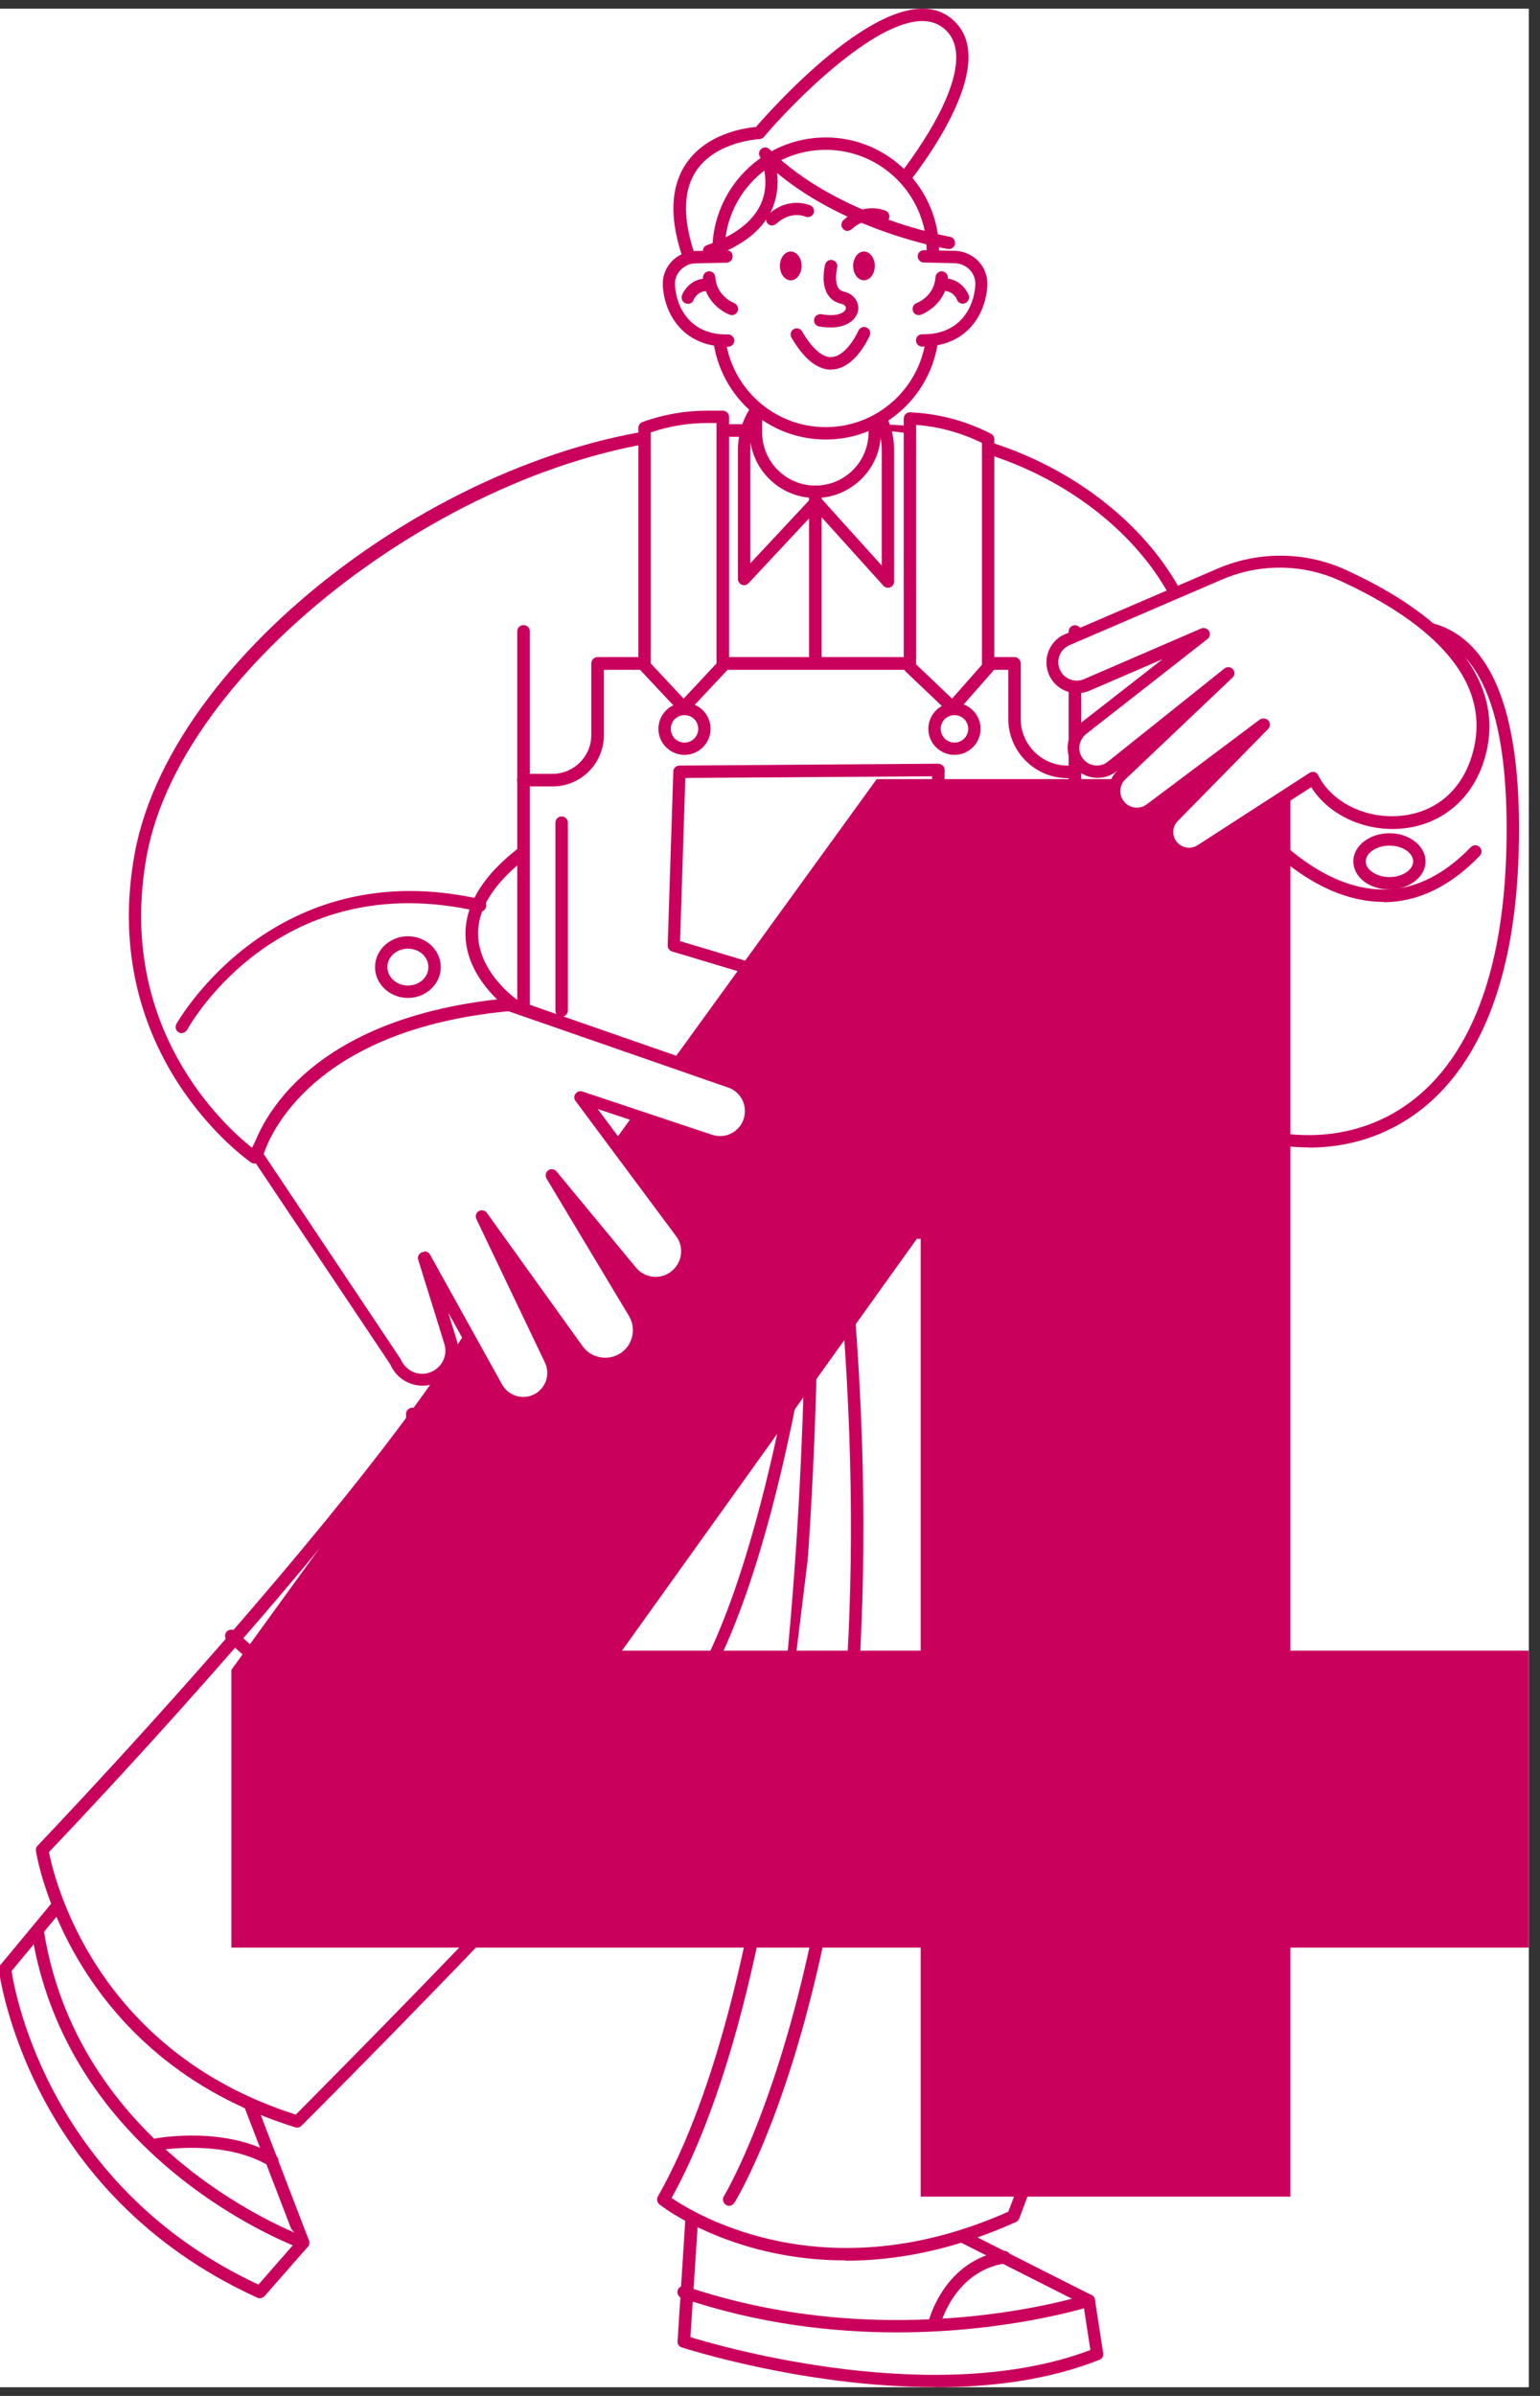<?xml version="1.0" encoding="UTF-8"?>
<svg xmlns="http://www.w3.org/2000/svg" xmlns:xlink="http://www.w3.org/1999/xlink" width="90" zoomAndPan="magnify" viewBox="0 0 67.5 105" height="140" preserveAspectRatio="xMidYMid meet" version="1.0">
  <rect x="0" y="0" width="67.5" height="105" fill="#333333" stroke="none"/>
  <defs>
    <clipPath id="c89ec1c9a6">
      <path d="M 0 0.387 L 67.004 0.387 L 67.004 104.613 L 0 104.613 Z M 0 0.387 " clip-rule="nonzero"></path>
    </clipPath>
    <clipPath id="974106f84f">
      <path d="M 29 96 L 49 96 L 49 104.613 L 29 104.613 Z M 29 96 " clip-rule="nonzero"></path>
    </clipPath>
    <clipPath id="1a73cbf295">
      <path d="M 29 0.387 L 43 0.387 L 43 12 L 29 12 Z M 29 0.387 " clip-rule="nonzero"></path>
    </clipPath>
    <clipPath id="91576ed5b3">
      <path d="M 29 0.387 L 43 0.387 L 43 13 L 29 13 Z M 29 0.387 " clip-rule="nonzero"></path>
    </clipPath>
    <clipPath id="7f04054476">
      <path d="M 10 34 L 67.004 34 L 67.004 97 L 10 97 Z M 10 34 " clip-rule="nonzero"></path>
    </clipPath>
  </defs>
  <g clip-path="url(#c89ec1c9a6)">
    <path fill="#ffffff" d="M 0 0.387 L 67.004 0.387 L 67.004 104.613 L 0 104.613 Z M 0 0.387 " fill-opacity="1" fill-rule="nonzero"></path>
    <path fill="#ffffff" d="M 0 0.387 L 67.004 0.387 L 67.004 104.613 L 0 104.613 Z M 0 0.387 " fill-opacity="1" fill-rule="nonzero"></path>
  </g>
  <path fill="#ffffff" d="M 31.742 18.867 C 20.957 18.867 7.793 28.605 6.176 37.438 C 4.555 46.27 11.156 50.719 11.156 50.719 C 11.156 50.719 13.32 44.59 22.516 44.047 C 22.516 44.047 15.184 39.055 29.789 34.012 L 31.734 18.867 Z M 31.742 18.867 " fill-opacity="1" fill-rule="nonzero"></path>
  <path fill="#ca005d" d="M 11.156 50.992 C 11.105 50.992 11.055 50.977 11.008 50.949 C 10.941 50.902 4.273 46.297 5.906 37.391 C 7.586 28.262 20.867 18.598 31.742 18.598 C 31.816 18.598 31.891 18.629 31.941 18.688 C 31.992 18.746 32.016 18.82 32.008 18.902 L 30.062 34.051 C 30.047 34.152 29.98 34.234 29.883 34.273 C 22.895 36.688 21.18 39.027 20.977 40.562 C 20.727 42.473 22.656 43.809 22.68 43.824 C 22.773 43.891 22.82 44.012 22.789 44.121 C 22.762 44.234 22.664 44.316 22.547 44.32 C 13.652 44.844 11.449 50.754 11.426 50.812 C 11.395 50.895 11.336 50.953 11.254 50.977 C 11.227 50.984 11.195 50.992 11.172 50.992 Z M 31.43 19.141 C 21.023 19.328 8.023 28.828 6.434 37.488 C 5.051 45.027 9.852 49.352 11.047 50.301 C 11.656 49.031 14.324 44.523 21.824 43.832 C 21.188 43.223 20.227 42.043 20.43 40.496 C 20.754 38.059 23.816 35.816 29.535 33.82 L 31.422 19.148 Z M 31.43 19.141 " fill-opacity="1" fill-rule="nonzero"></path>
  <path fill="#ffffff" d="M 38.301 18.867 C 45.117 18.867 50.348 22.832 51.965 26.977 C 53.586 31.121 69.223 34.391 64.586 44.465 C 60.441 53.48 48.723 49.516 46.738 41.219 C 44.754 32.926 38.301 18.859 38.301 18.859 " fill-opacity="1" fill-rule="nonzero"></path>
  <path fill="#ca005d" d="M 57.086 49.887 C 56.781 49.887 56.469 49.871 56.156 49.84 C 51.617 49.395 47.547 45.801 46.469 41.293 C 44.516 33.121 38.113 19.125 38.047 18.984 C 38.012 18.902 38.016 18.801 38.062 18.727 C 38.113 18.652 38.195 18.598 38.293 18.598 C 45.305 18.598 50.602 22.766 52.211 26.891 C 52.719 28.172 54.73 29.414 57.062 30.855 C 61.949 33.871 68.035 37.621 64.832 44.59 C 63.266 48 60.473 49.895 57.086 49.895 Z M 38.723 19.148 C 39.777 21.48 45.223 33.715 47.004 41.164 C 48.031 45.449 51.906 48.875 56.215 49.297 C 59.781 49.648 62.738 47.852 64.34 44.359 C 67.344 37.828 61.488 34.211 56.781 31.309 C 54.367 29.824 52.277 28.531 51.715 27.082 C 50.207 23.219 45.281 19.305 38.723 19.148 Z M 38.723 19.148 " fill-opacity="1" fill-rule="nonzero"></path>
  <g clip-path="url(#974106f84f)">
    <path fill="#ffffff" d="M 30.328 97.031 L 29.973 102.617 C 29.973 102.617 40.609 106.129 48.09 103.156 L 47.727 100.812 L 39.16 96.48 L 30.328 97.023 Z M 30.328 97.031 " fill-opacity="1" fill-rule="nonzero"></path>
    <path fill="#ca005d" d="M 40.973 104.613 C 35.238 104.613 29.965 102.898 29.883 102.875 C 29.766 102.84 29.691 102.727 29.699 102.602 L 30.055 97.016 C 30.062 96.883 30.172 96.77 30.309 96.762 L 39.141 96.219 C 39.191 96.215 39.234 96.219 39.281 96.25 L 47.844 100.582 C 47.918 100.617 47.977 100.691 47.992 100.781 L 48.355 103.129 C 48.379 103.254 48.305 103.375 48.188 103.418 C 45.941 104.309 43.418 104.621 40.965 104.621 Z M 30.254 102.422 C 31.727 102.875 41.055 105.535 47.793 102.988 L 47.488 100.996 L 39.117 96.762 L 30.598 97.281 L 30.262 102.422 Z M 30.254 102.422 " fill-opacity="1" fill-rule="nonzero"></path>
  </g>
  <path fill="#ffffff" d="M 47.727 100.812 C 47.727 100.812 39.25 103.605 29.965 100.445 " fill-opacity="1" fill-rule="nonzero"></path>
  <path fill="#ca005d" d="M 39.316 102.215 C 36.508 102.215 33.242 101.852 29.875 100.707 C 29.734 100.656 29.66 100.508 29.707 100.363 C 29.75 100.223 29.906 100.148 30.047 100.195 C 39.141 103.285 47.547 100.582 47.637 100.559 C 47.777 100.508 47.934 100.59 47.977 100.73 C 48.023 100.871 47.949 101.027 47.809 101.07 C 47.754 101.086 44.25 102.215 39.316 102.215 Z M 39.316 102.215 " fill-opacity="1" fill-rule="nonzero"></path>
  <path fill="#ffffff" d="M 40.965 101.805 C 40.965 101.805 41.598 99.281 44.035 98.926 " fill-opacity="1" fill-rule="nonzero"></path>
  <path fill="#ca005d" d="M 40.965 102.074 C 40.965 102.074 40.922 102.074 40.898 102.066 C 40.75 102.027 40.668 101.879 40.699 101.738 C 40.727 101.629 41.406 99.035 43.988 98.648 C 44.137 98.629 44.27 98.73 44.293 98.879 C 44.316 99.027 44.211 99.16 44.062 99.191 C 41.836 99.527 41.227 101.852 41.219 101.875 C 41.188 102 41.078 102.082 40.957 102.082 Z M 40.965 102.074 " fill-opacity="1" fill-rule="nonzero"></path>
  <path fill="#ffffff" d="M 2.84 83.148 L 0.223 86.305 C 0.223 86.305 1.309 95.855 11.402 100.453 L 13.297 98.293 L 9.695 88.918 L 2.848 83.148 Z M 2.84 83.148 " fill-opacity="1" fill-rule="nonzero"></path>
  <path fill="#ca005d" d="M 11.395 100.723 C 11.359 100.723 11.32 100.715 11.285 100.699 C 1.168 96.094 -0.035 86.43 -0.051 86.328 C -0.059 86.254 -0.035 86.18 0.008 86.125 L 2.625 82.969 C 2.668 82.91 2.734 82.879 2.809 82.871 C 2.883 82.871 2.949 82.887 3.008 82.934 L 9.859 88.703 C 9.859 88.703 9.918 88.77 9.941 88.816 L 13.543 98.188 C 13.578 98.285 13.559 98.391 13.492 98.465 L 11.598 100.625 C 11.543 100.684 11.469 100.715 11.395 100.715 Z M 0.508 86.379 C 0.668 87.449 2.246 95.879 11.328 100.121 L 12.977 98.234 L 9.457 89.074 L 2.867 83.527 Z M 0.508 86.379 " fill-opacity="1" fill-rule="nonzero"></path>
  <path fill="#ffffff" d="M 13.289 98.293 C 13.289 98.293 3.285 94.781 1.656 84.676 " fill-opacity="1" fill-rule="nonzero"></path>
  <path fill="#ca005d" d="M 13.289 98.559 C 13.289 98.559 13.23 98.559 13.199 98.547 C 13.098 98.508 3.023 94.859 1.391 84.723 C 1.367 84.574 1.465 84.434 1.613 84.41 C 1.762 84.387 1.902 84.484 1.926 84.633 C 3.5 94.445 13.273 97.996 13.379 98.031 C 13.52 98.086 13.594 98.242 13.543 98.383 C 13.504 98.492 13.402 98.559 13.289 98.559 Z M 13.289 98.559 " fill-opacity="1" fill-rule="nonzero"></path>
  <g clip-path="url(#1a73cbf295)">
    <path fill="#ffffff" d="M 39.227 8.348 C 39.227 8.348 43.973 2.762 41.449 0.957 C 38.922 -0.848 33.277 5.824 33.277 5.824 C 33.277 5.824 27.988 6 30.457 11.891 Z M 39.227 8.348 " fill-opacity="1" fill-rule="nonzero"></path>
  </g>
  <g clip-path="url(#91576ed5b3)">
    <path fill="#ca005d" d="M 30.449 12.168 C 30.344 12.168 30.238 12.105 30.195 12.004 C 29.348 9.992 29.297 8.379 30.031 7.234 C 30.922 5.844 32.652 5.609 33.137 5.562 C 33.859 4.73 39.035 -1.094 41.598 0.734 C 42.074 1.078 42.355 1.559 42.43 2.16 C 42.734 4.598 39.555 8.363 39.422 8.52 C 39.391 8.551 39.355 8.578 39.316 8.594 L 30.543 12.137 C 30.543 12.137 30.477 12.16 30.441 12.16 Z M 40.43 0.922 C 38.293 0.922 34.809 4.434 33.484 6 C 33.434 6.062 33.367 6.09 33.285 6.098 C 33.262 6.098 31.355 6.188 30.492 7.523 C 29.891 8.469 29.93 9.82 30.598 11.543 L 39.059 8.125 C 39.43 7.672 42.156 4.293 41.895 2.234 C 41.836 1.781 41.641 1.434 41.285 1.18 C 41.031 1.004 40.742 0.922 40.426 0.922 Z M 39.227 8.348 Z M 39.227 8.348 " fill-opacity="1" fill-rule="nonzero"></path>
  </g>
  <path fill="#ffffff" d="M 47.094 53.16 L 47.094 27.668 C 47.094 22.824 43.137 18.867 38.293 18.867 L 31.734 18.867 C 26.891 18.867 22.93 22.824 22.93 27.668 L 22.93 53.16 C 22.93 59.074 1.836 81.074 1.836 81.074 C 1.836 81.074 3.098 89.906 13.016 92.973 C 13.016 92.973 25.812 80.176 29.781 75.125 C 33.746 70.074 35.551 55.836 35.551 55.836 C 35.551 55.836 35.906 84.32 29.059 96.398 C 29.059 96.398 35.188 101.266 44.383 97.121 C 44.383 97.121 50.688 81.254 49.613 70.254 C 48.527 59.25 47.086 57.344 47.086 53.16 " fill-opacity="1" fill-rule="nonzero"></path>
  <path fill="#ca005d" d="M 37.043 99.059 C 35.543 99.059 34.25 98.844 33.219 98.574 C 30.516 97.871 28.969 96.66 28.902 96.605 C 28.801 96.523 28.77 96.375 28.836 96.258 C 34.102 86.973 35.082 67.66 35.254 59.551 C 34.445 64.148 32.742 71.797 30.004 75.289 C 26.074 80.297 13.344 93.035 13.215 93.16 C 13.141 93.234 13.039 93.258 12.941 93.227 C 2.973 90.145 1.582 81.195 1.574 81.105 C 1.562 81.023 1.59 80.941 1.648 80.883 C 1.859 80.668 22.672 58.895 22.672 53.16 L 22.672 27.668 C 22.672 27.52 22.789 27.395 22.945 27.395 C 23.102 27.395 23.223 27.512 23.223 27.668 L 23.223 53.16 C 23.223 58.977 3.879 79.352 2.148 81.164 C 2.355 82.242 4.109 89.848 12.965 92.672 C 14.254 91.371 25.879 79.688 29.594 74.961 C 33.473 70.031 35.293 55.945 35.305 55.805 C 35.32 55.664 35.461 55.547 35.59 55.566 C 35.73 55.574 35.84 55.695 35.84 55.836 C 35.84 56.117 36.125 84.203 29.438 96.324 C 30.516 97.066 36.199 100.484 44.195 96.926 C 44.73 95.551 50.383 80.645 49.367 70.289 C 48.781 64.348 48.09 61.043 47.586 58.637 C 47.152 56.594 46.84 55.113 46.84 53.168 L 46.84 27.676 C 46.84 27.527 46.961 27.402 47.117 27.402 C 47.273 27.402 47.391 27.52 47.391 27.676 L 47.391 53.168 C 47.391 55.055 47.695 56.512 48.117 58.523 C 48.633 60.945 49.324 64.266 49.918 70.238 C 50.992 81.172 44.73 97.066 44.672 97.23 C 44.645 97.297 44.598 97.348 44.531 97.379 C 41.715 98.648 39.184 99.074 37.066 99.074 Z M 38.301 19.141 L 31.742 19.141 C 31.594 19.141 31.465 19.023 31.465 18.867 C 31.465 18.711 31.586 18.59 31.742 18.59 L 38.301 18.59 C 38.449 18.59 38.574 18.711 38.574 18.867 C 38.574 19.023 38.457 19.141 38.301 19.141 Z M 38.301 19.141 " fill-opacity="1" fill-rule="nonzero"></path>
  <path fill="#ffffff" d="M 6.895 93.961 C 6.895 93.961 9.871 93.422 11.945 94.684 " fill-opacity="1" fill-rule="nonzero"></path>
  <path fill="#ca005d" d="M 11.938 94.957 C 11.895 94.957 11.84 94.941 11.797 94.922 C 9.836 93.73 6.969 94.23 6.938 94.238 C 6.789 94.258 6.648 94.164 6.629 94.023 C 6.598 93.875 6.703 93.73 6.844 93.711 C 6.969 93.688 9.941 93.168 12.078 94.469 C 12.207 94.543 12.25 94.711 12.168 94.84 C 12.117 94.922 12.027 94.973 11.938 94.973 Z M 11.938 94.957 " fill-opacity="1" fill-rule="nonzero"></path>
  <path fill="#ca005d" d="M 16.445 77.645 C 16.379 77.645 16.312 77.621 16.27 77.578 L 9.953 71.895 C 9.844 71.797 9.836 71.621 9.934 71.508 C 10.035 71.398 10.207 71.391 10.32 71.484 L 16.426 76.98 L 25.324 66.879 L 18.348 62.453 L 18.43 68.105 L 24.508 66.738 C 24.656 66.711 24.797 66.797 24.832 66.945 C 24.863 67.098 24.773 67.238 24.625 67.273 L 18.223 68.715 C 18.141 68.73 18.059 68.715 17.992 68.664 C 17.926 68.609 17.887 68.535 17.887 68.457 L 17.797 61.965 C 17.797 61.867 17.852 61.77 17.941 61.727 C 18.027 61.672 18.133 61.68 18.215 61.734 L 25.879 66.598 C 25.945 66.645 25.992 66.711 26.008 66.793 C 26.02 66.871 25.992 66.945 25.941 67.008 L 16.656 77.555 C 16.609 77.605 16.535 77.645 16.469 77.645 C 16.469 77.645 16.461 77.645 16.453 77.645 Z M 16.445 77.645 " fill-opacity="1" fill-rule="nonzero"></path>
  <path fill="#ffffff" d="M 44.375 50.293 C 44.375 50.293 44.285 57.238 47.977 60.387 " fill-opacity="1" fill-rule="nonzero"></path>
  <path fill="#ca005d" d="M 47.977 60.664 C 47.918 60.664 47.852 60.641 47.801 60.598 C 44.047 57.395 44.094 50.578 44.102 50.285 C 44.102 50.137 44.227 50.02 44.367 50.02 C 44.516 50.02 44.637 50.145 44.637 50.293 C 44.637 50.359 44.59 57.141 48.148 60.18 C 48.262 60.277 48.273 60.449 48.18 60.559 C 48.125 60.617 48.051 60.656 47.969 60.656 Z M 47.977 60.664 " fill-opacity="1" fill-rule="nonzero"></path>
  <path fill="#ffffff" d="M 41.129 33.746 L 41.047 41.449 L 36.02 43.387 L 29.535 41.449 L 29.781 33.828 Z M 41.129 33.746 " fill-opacity="1" fill-rule="nonzero"></path>
  <path fill="#ca005d" d="M 36.02 43.66 C 36.02 43.66 35.969 43.66 35.945 43.645 L 29.461 41.699 C 29.34 41.664 29.258 41.551 29.266 41.434 L 29.512 33.812 C 29.512 33.664 29.637 33.551 29.781 33.551 L 41.129 33.469 C 41.203 33.469 41.27 33.5 41.324 33.551 C 41.375 33.602 41.406 33.672 41.406 33.746 L 41.324 41.449 C 41.324 41.559 41.254 41.656 41.152 41.699 L 36.125 43.645 C 36.125 43.645 36.055 43.66 36.027 43.66 Z M 29.816 41.246 L 36.012 43.105 L 40.781 41.262 L 40.855 34.02 L 30.039 34.094 L 29.809 41.246 Z M 29.816 41.246 " fill-opacity="1" fill-rule="nonzero"></path>
  <path fill="#ca005d" d="M 35.559 56.102 C 35.445 56.102 35.344 56.035 35.305 55.934 C 35.254 55.789 35.32 55.633 35.461 55.582 L 38.531 54.41 C 38.672 54.355 38.828 54.422 38.879 54.566 C 38.93 54.707 38.863 54.863 38.723 54.914 L 35.656 56.086 C 35.656 56.086 35.59 56.102 35.559 56.102 Z M 35.559 56.102 " fill-opacity="1" fill-rule="nonzero"></path>
  <path fill="#ffffff" d="M 31.957 96.398 C 31.957 96.398 39.711 83.957 37.008 55.293 " fill-opacity="1" fill-rule="nonzero"></path>
  <path fill="#ca005d" d="M 31.957 96.668 C 31.902 96.668 31.859 96.652 31.816 96.621 C 31.688 96.539 31.652 96.375 31.727 96.25 C 31.801 96.125 39.398 83.535 36.73 55.316 C 36.719 55.168 36.828 55.031 36.977 55.02 C 37.117 55.004 37.258 55.113 37.273 55.262 C 38.68 70.113 37.223 80.523 35.758 86.652 C 34.168 93.316 32.27 96.406 32.188 96.539 C 32.133 96.621 32.047 96.668 31.957 96.668 Z M 31.957 96.668 " fill-opacity="1" fill-rule="nonzero"></path>
  <path fill="#ca005d" d="M 49.621 80.035 C 49.621 80.035 49.574 80.035 49.551 80.027 L 48.289 79.715 C 48.156 79.688 48.066 79.551 48.09 79.418 C 49.062 72.078 47.926 67.125 47.91 67.074 C 47.895 67 47.91 66.926 47.949 66.859 C 47.992 66.797 48.059 66.754 48.133 66.738 L 49.621 66.516 C 49.77 66.5 49.91 66.598 49.93 66.746 C 49.953 66.895 49.852 67.035 49.703 67.059 L 48.496 67.246 C 48.723 68.395 49.457 72.941 48.652 79.254 L 49.68 79.516 C 49.828 79.551 49.91 79.699 49.879 79.844 C 49.852 79.969 49.738 80.051 49.621 80.051 Z M 49.621 80.035 " fill-opacity="1" fill-rule="nonzero"></path>
  <path fill="#ffffff" d="M 50.793 47.449 C 55.449 51.691 65.938 52.137 66.301 37.168 C 66.66 22.203 57.648 28.246 54.492 30.953 C 51.641 33.395 44.664 41.855 50.793 47.449 " fill-opacity="1" fill-rule="nonzero"></path>
  <path fill="#ca005d" d="M 57.359 50.285 C 54.73 50.285 52.203 49.105 50.609 47.648 C 48.891 46.082 48.039 44.18 48.074 41.98 C 48.148 37.086 52.598 32.215 54.312 30.75 C 55.645 29.613 60.219 26.02 63.422 27.543 C 65.641 28.598 66.703 31.844 66.57 37.184 C 66.371 45.449 63.191 48.527 60.555 49.656 C 59.508 50.102 58.43 50.293 57.359 50.293 Z M 50.98 47.25 C 53.102 49.18 56.938 50.605 60.34 49.148 C 62.828 48.086 65.836 45.145 66.027 37.168 C 66.152 32.059 65.195 28.984 63.184 28.031 C 60.277 26.652 55.926 30.082 54.664 31.16 C 53.008 32.578 48.691 37.297 48.617 41.988 C 48.586 44.023 49.383 45.793 50.973 47.25 Z M 50.98 47.25 " fill-opacity="1" fill-rule="nonzero"></path>
  <path fill="#ffffff" d="M 19.055 42.383 C 19.055 42.977 18.527 43.469 17.879 43.469 C 17.234 43.469 16.707 42.984 16.707 42.383 C 16.707 41.781 17.234 41.297 17.879 41.297 C 18.527 41.297 19.055 41.781 19.055 42.383 " fill-opacity="1" fill-rule="nonzero"></path>
  <path fill="#ca005d" d="M 17.879 43.734 C 17.086 43.734 16.438 43.125 16.438 42.383 C 16.438 41.641 17.086 41.031 17.879 41.031 C 18.676 41.031 19.32 41.641 19.32 42.383 C 19.32 43.125 18.676 43.734 17.879 43.734 Z M 17.879 41.574 C 17.383 41.574 16.98 41.938 16.98 42.383 C 16.98 42.828 17.383 43.191 17.879 43.191 C 18.379 43.191 18.777 42.828 18.777 42.383 C 18.777 41.938 18.379 41.574 17.879 41.574 Z M 17.879 41.574 " fill-opacity="1" fill-rule="nonzero"></path>
  <path fill="#ca005d" d="M 7.973 45.281 C 7.926 45.281 7.883 45.273 7.836 45.242 C 7.703 45.168 7.66 45.004 7.734 44.871 C 7.777 44.797 11.996 37.324 21.105 39.418 C 21.254 39.449 21.34 39.598 21.305 39.746 C 21.266 39.895 21.125 39.984 20.977 39.945 C 12.281 37.949 8.363 44.836 8.203 45.133 C 8.148 45.219 8.062 45.273 7.965 45.273 Z M 7.973 45.281 " fill-opacity="1" fill-rule="nonzero"></path>
  <path fill="#ffffff" d="M 35.766 21.992 L 32.609 25.375 L 32.609 19.727 C 32.609 17.984 34.02 16.57 35.766 16.57 C 37.512 16.57 38.922 17.984 38.922 19.727 L 38.922 25.484 Z M 35.766 21.992 " fill-opacity="1" fill-rule="nonzero"></path>
  <path fill="#ca005d" d="M 38.922 25.758 C 38.848 25.758 38.773 25.73 38.723 25.672 L 35.766 22.395 L 32.809 25.559 C 32.734 25.641 32.617 25.672 32.512 25.625 C 32.41 25.582 32.344 25.484 32.344 25.375 L 32.344 19.727 C 32.344 17.84 33.879 16.305 35.766 16.305 C 37.652 16.305 39.191 17.84 39.191 19.727 L 39.191 25.484 C 39.191 25.598 39.125 25.699 39.02 25.738 C 38.992 25.754 38.953 25.754 38.922 25.754 Z M 35.766 21.727 C 35.848 21.742 35.914 21.758 35.969 21.816 L 38.648 24.785 L 38.648 19.734 C 38.648 18.145 37.355 16.855 35.766 16.855 C 34.176 16.855 32.883 18.145 32.883 19.734 L 32.883 24.691 L 35.574 21.809 C 35.625 21.758 35.699 21.719 35.773 21.719 Z M 35.766 21.727 " fill-opacity="1" fill-rule="nonzero"></path>
  <path fill="#ffffff" d="M 35.738 21.547 C 34.305 21.547 33.137 20.383 33.137 18.949 L 33.137 13.742 C 33.137 12.309 34.305 11.141 35.738 11.141 C 37.172 11.141 38.336 12.309 38.336 13.742 L 38.336 18.949 C 38.336 20.383 37.172 21.547 35.738 21.547 " fill-opacity="1" fill-rule="nonzero"></path>
  <path fill="#ca005d" d="M 35.738 21.824 C 34.156 21.824 32.863 20.531 32.863 18.949 L 32.863 13.742 C 32.863 12.16 34.156 10.867 35.738 10.867 C 37.32 10.867 38.613 12.16 38.613 13.742 L 38.613 18.949 C 38.613 20.531 37.32 21.824 35.738 21.824 Z M 35.738 11.41 C 34.453 11.41 33.406 12.457 33.406 13.742 L 33.406 18.949 C 33.406 20.234 34.453 21.281 35.738 21.281 C 37.023 21.281 38.07 20.234 38.07 18.949 L 38.07 13.742 C 38.07 12.457 37.023 11.41 35.738 11.41 Z M 35.738 11.41 " fill-opacity="1" fill-rule="nonzero"></path>
  <path fill="#ffffff" d="M 36.191 18.992 C 33.598 18.992 31.496 16.891 31.496 14.297 L 31.496 11 C 31.496 8.406 33.598 6.305 36.191 6.305 C 38.781 6.305 40.883 8.406 40.883 11 L 40.883 14.297 C 40.883 16.891 38.781 18.992 36.191 18.992 " fill-opacity="1" fill-rule="nonzero"></path>
  <path fill="#ca005d" d="M 36.191 19.262 C 33.449 19.262 31.223 17.031 31.223 14.289 L 31.223 10.992 C 31.223 8.254 33.449 6.023 36.191 6.023 C 38.93 6.023 41.16 8.254 41.16 10.992 L 41.16 14.289 C 41.16 17.031 38.93 19.262 36.191 19.262 Z M 36.191 6.566 C 33.746 6.566 31.762 8.551 31.762 10.992 L 31.762 14.289 C 31.762 16.734 33.746 18.719 36.191 18.719 C 38.633 18.719 40.617 16.734 40.617 14.289 L 40.617 10.992 C 40.617 8.551 38.633 6.566 36.191 6.566 Z M 36.191 6.566 " fill-opacity="1" fill-rule="nonzero"></path>
  <path fill="#ca005d" d="M 37.395 11.652 C 37.395 12.004 37.609 12.285 37.867 12.285 C 38.129 12.285 38.344 12.004 38.344 11.652 C 38.344 11.305 38.129 11.023 37.867 11.023 C 37.609 11.023 37.395 11.305 37.395 11.652 " fill-opacity="1" fill-rule="nonzero"></path>
  <path fill="#ca005d" d="M 34.184 11.652 C 34.184 12.004 34.398 12.285 34.66 12.285 C 34.918 12.285 35.137 12.004 35.137 11.652 C 35.137 11.305 34.918 11.023 34.66 11.023 C 34.398 11.023 34.184 11.305 34.184 11.652 " fill-opacity="1" fill-rule="nonzero"></path>
  <path fill="#ffffff" d="M 36.434 11.652 C 36.434 11.652 36.129 12.859 36.918 13.035 C 37.699 13.215 37.461 14.312 35.961 14.031 " fill-opacity="1" fill-rule="nonzero"></path>
  <path fill="#ca005d" d="M 36.398 14.352 C 36.25 14.352 36.078 14.336 35.898 14.305 C 35.75 14.277 35.656 14.137 35.684 13.988 C 35.715 13.84 35.855 13.75 36.004 13.77 C 36.68 13.898 37.043 13.703 37.074 13.527 C 37.098 13.43 37.008 13.34 36.852 13.309 C 36.605 13.25 36.414 13.117 36.277 12.902 C 35.973 12.406 36.145 11.676 36.168 11.594 C 36.203 11.453 36.352 11.355 36.496 11.402 C 36.645 11.438 36.727 11.586 36.695 11.727 C 36.656 11.891 36.582 12.367 36.746 12.621 C 36.801 12.703 36.875 12.754 36.977 12.777 C 37.48 12.895 37.676 13.297 37.609 13.629 C 37.527 14.008 37.125 14.352 36.406 14.352 Z M 36.398 14.352 " fill-opacity="1" fill-rule="nonzero"></path>
  <path fill="#ffffff" d="M 31.926 14.914 C 30.09 14.953 29.387 13.578 29.328 12.5 C 29.289 11.832 29.816 11.273 30.484 11.262 L 31.844 11.23 " fill-opacity="1" fill-rule="nonzero"></path>
  <path fill="#ca005d" d="M 31.852 15.191 C 30.023 15.191 29.133 13.859 29.051 12.523 C 29.031 12.129 29.164 11.758 29.43 11.469 C 29.699 11.18 30.078 11.008 30.477 11 L 31.836 10.973 C 32.016 10.949 32.113 11.09 32.113 11.238 C 32.113 11.387 31.992 11.512 31.844 11.512 L 30.484 11.543 C 30.234 11.543 30.004 11.652 29.824 11.84 C 29.652 12.02 29.57 12.254 29.586 12.5 C 29.645 13.52 30.301 14.699 31.91 14.656 C 32.039 14.648 32.188 14.773 32.188 14.922 C 32.188 15.07 32.066 15.195 31.918 15.195 C 31.891 15.195 31.867 15.195 31.836 15.195 Z M 31.852 15.191 " fill-opacity="1" fill-rule="nonzero"></path>
  <path fill="#ffffff" d="M 32.082 13.539 C 32.082 13.539 31.145 13.199 31.086 12.168 " fill-opacity="1" fill-rule="nonzero"></path>
  <path fill="#ca005d" d="M 32.082 13.809 C 32.082 13.809 32.023 13.809 31.984 13.793 C 31.941 13.777 30.887 13.379 30.812 12.18 C 30.805 12.031 30.918 11.898 31.066 11.891 C 31.215 11.875 31.34 11.996 31.355 12.145 C 31.406 12.984 32.164 13.273 32.172 13.281 C 32.312 13.332 32.387 13.488 32.336 13.629 C 32.297 13.742 32.195 13.809 32.082 13.809 Z M 32.082 13.809 " fill-opacity="1" fill-rule="nonzero"></path>
  <path fill="#ffffff" d="M 30.152 13.043 C 30.152 13.043 30.367 12.449 31.02 12.48 " fill-opacity="1" fill-rule="nonzero"></path>
  <path fill="#ca005d" d="M 30.152 13.309 C 30.152 13.309 30.09 13.309 30.055 13.297 C 29.914 13.242 29.84 13.086 29.891 12.945 C 29.988 12.68 30.352 12.168 31.027 12.211 C 31.176 12.211 31.297 12.344 31.289 12.492 C 31.289 12.641 31.168 12.781 31.004 12.754 C 30.551 12.754 30.402 13.133 30.402 13.141 C 30.367 13.25 30.262 13.316 30.152 13.316 Z M 30.152 13.309 " fill-opacity="1" fill-rule="nonzero"></path>
  <path fill="#ffffff" d="M 40.426 14.914 C 42.258 14.953 42.965 13.578 43.023 12.5 C 43.062 11.832 42.535 11.273 41.863 11.262 L 40.504 11.23 " fill-opacity="1" fill-rule="nonzero"></path>
  <path fill="#ca005d" d="M 40.5 15.191 C 40.5 15.191 40.445 15.191 40.418 15.191 C 40.27 15.191 40.148 15.062 40.148 14.914 C 40.148 14.766 40.27 14.641 40.426 14.648 C 40.445 14.648 40.469 14.648 40.492 14.648 C 42.059 14.648 42.688 13.496 42.75 12.492 C 42.762 12.25 42.684 12.02 42.512 11.832 C 42.34 11.648 42.102 11.543 41.852 11.535 L 40.492 11.504 C 40.344 11.504 40.223 11.379 40.223 11.23 C 40.223 11.082 40.348 10.965 40.492 10.965 L 41.852 10.992 C 42.242 11 42.629 11.172 42.898 11.461 C 43.164 11.75 43.297 12.129 43.277 12.516 C 43.203 13.852 42.305 15.184 40.477 15.184 Z M 40.5 15.191 " fill-opacity="1" fill-rule="nonzero"></path>
  <path fill="#ffffff" d="M 40.27 13.539 C 40.27 13.539 41.203 13.199 41.262 12.168 " fill-opacity="1" fill-rule="nonzero"></path>
  <path fill="#ca005d" d="M 40.27 13.809 C 40.156 13.809 40.051 13.742 40.016 13.629 C 39.965 13.488 40.039 13.332 40.18 13.281 C 40.215 13.266 40.953 12.977 41.004 12.145 C 41.012 11.996 41.152 11.875 41.293 11.891 C 41.441 11.898 41.555 12.031 41.547 12.18 C 41.473 13.371 40.418 13.77 40.371 13.793 C 40.344 13.801 40.312 13.809 40.273 13.809 Z M 40.27 13.809 " fill-opacity="1" fill-rule="nonzero"></path>
  <path fill="#ffffff" d="M 42.199 13.043 C 42.199 13.043 41.984 12.449 41.328 12.48 " fill-opacity="1" fill-rule="nonzero"></path>
  <path fill="#ca005d" d="M 42.199 13.309 C 42.086 13.309 41.984 13.242 41.945 13.133 C 41.934 13.086 41.77 12.738 41.336 12.746 C 41.18 12.777 41.062 12.641 41.055 12.484 C 41.055 12.336 41.168 12.211 41.316 12.203 C 42.008 12.168 42.355 12.672 42.461 12.938 C 42.512 13.082 42.438 13.234 42.297 13.289 C 42.266 13.297 42.234 13.305 42.199 13.305 Z M 42.199 13.309 " fill-opacity="1" fill-rule="nonzero"></path>
  <path fill="#ffffff" d="M 37.875 14.602 C 37.875 14.602 36.613 17.543 34.926 14.664 " fill-opacity="1" fill-rule="nonzero"></path>
  <path fill="#ca005d" d="M 36.422 16.199 C 35.82 16.199 35.238 15.73 34.691 14.797 C 34.617 14.668 34.66 14.5 34.785 14.426 C 34.918 14.352 35.082 14.395 35.156 14.52 C 35.602 15.285 36.055 15.68 36.457 15.648 C 37.016 15.613 37.488 14.805 37.625 14.492 C 37.684 14.359 37.848 14.289 37.98 14.352 C 38.121 14.41 38.18 14.566 38.121 14.707 C 38.098 14.766 37.496 16.133 36.496 16.191 C 36.473 16.191 36.449 16.191 36.422 16.191 Z M 36.422 16.199 " fill-opacity="1" fill-rule="nonzero"></path>
  <path fill="#ffffff" d="M 41.598 10.637 C 41.598 10.637 36.605 9.797 33.547 6.73 C 33.547 6.73 35.047 9.613 31.078 10.992 " fill-opacity="1" fill-rule="nonzero"></path>
  <path fill="#ca005d" d="M 31.078 11.27 C 30.969 11.27 30.863 11.199 30.828 11.082 C 30.773 10.941 30.848 10.785 30.992 10.742 C 32.262 10.301 33.07 9.656 33.391 8.84 C 33.789 7.82 33.309 6.863 33.301 6.855 C 33.242 6.738 33.27 6.59 33.383 6.516 C 33.492 6.434 33.641 6.445 33.73 6.543 C 36.695 9.508 41.59 10.367 41.633 10.375 C 41.781 10.398 41.879 10.539 41.859 10.688 C 41.836 10.836 41.695 10.934 41.547 10.91 C 41.352 10.883 37.141 10.141 34.059 7.582 C 34.109 8 34.094 8.52 33.887 9.055 C 33.5 10.027 32.586 10.77 31.16 11.27 C 31.133 11.273 31.102 11.281 31.07 11.281 Z M 31.078 11.27 " fill-opacity="1" fill-rule="nonzero"></path>
  <path fill="#ffffff" d="M 35.41 9.254 C 35.41 9.254 34.629 8.898 33.852 9.613 " fill-opacity="1" fill-rule="nonzero"></path>
  <path fill="#ca005d" d="M 33.852 9.887 C 33.777 9.887 33.703 9.855 33.648 9.797 C 33.547 9.688 33.555 9.516 33.664 9.41 C 34.57 8.578 35.484 8.988 35.52 9.004 C 35.656 9.062 35.715 9.227 35.656 9.359 C 35.598 9.492 35.434 9.551 35.297 9.492 C 35.262 9.477 34.66 9.227 34.027 9.805 C 33.977 9.848 33.91 9.879 33.844 9.879 Z M 33.852 9.887 " fill-opacity="1" fill-rule="nonzero"></path>
  <path fill="#ffffff" d="M 38.715 9.492 C 38.715 9.492 37.934 9.129 37.156 9.848 " fill-opacity="1" fill-rule="nonzero"></path>
  <path fill="#ca005d" d="M 37.156 10.125 C 37.082 10.125 37.008 10.094 36.953 10.035 C 36.852 9.922 36.859 9.754 36.969 9.648 C 37.875 8.816 38.789 9.227 38.828 9.238 C 38.961 9.301 39.02 9.461 38.961 9.598 C 38.902 9.73 38.738 9.789 38.605 9.73 C 38.574 9.715 37.965 9.461 37.332 10.043 C 37.281 10.086 37.215 10.117 37.148 10.117 Z M 37.156 10.125 " fill-opacity="1" fill-rule="nonzero"></path>
  <path fill="#ffffff" d="M 30.871 31.941 C 30.871 32.422 30.477 32.809 30.004 32.809 C 29.527 32.809 29.133 32.422 29.133 31.941 C 29.133 31.457 29.527 31.07 30.004 31.07 C 30.477 31.07 30.871 31.457 30.871 31.941 " fill-opacity="1" fill-rule="nonzero"></path>
  <path fill="#ca005d" d="M 30.004 33.082 C 29.371 33.082 28.859 32.57 28.859 31.941 C 28.859 31.309 29.371 30.797 30.004 30.797 C 30.633 30.797 31.145 31.309 31.145 31.941 C 31.145 32.57 30.633 33.082 30.004 33.082 Z M 30.004 31.34 C 29.668 31.34 29.402 31.605 29.402 31.941 C 29.402 32.273 29.668 32.543 30.004 32.543 C 30.336 32.543 30.605 32.273 30.605 31.941 C 30.605 31.605 30.336 31.34 30.004 31.34 Z M 30.004 31.34 " fill-opacity="1" fill-rule="nonzero"></path>
  <path fill="#ffffff" d="M 42.711 31.941 C 42.711 32.422 42.316 32.809 41.844 32.809 C 41.367 32.809 40.973 32.422 40.973 31.941 C 40.973 31.457 41.367 31.07 41.844 31.07 C 42.316 31.07 42.711 31.457 42.711 31.941 " fill-opacity="1" fill-rule="nonzero"></path>
  <path fill="#ca005d" d="M 41.836 33.082 C 41.203 33.082 40.691 32.57 40.691 31.941 C 40.691 31.309 41.203 30.797 41.836 30.797 C 42.465 30.797 42.98 31.309 42.98 31.941 C 42.98 32.57 42.465 33.082 41.836 33.082 Z M 41.836 31.34 C 41.5 31.34 41.234 31.605 41.234 31.941 C 41.234 32.273 41.5 32.543 41.836 32.543 C 42.168 32.543 42.438 32.273 42.438 31.941 C 42.438 31.605 42.168 31.34 41.836 31.34 Z M 41.836 31.34 " fill-opacity="1" fill-rule="nonzero"></path>
  <path fill="#ca005d" d="M 24.215 34.465 L 22.938 34.465 C 22.789 34.465 22.664 34.348 22.664 34.191 C 22.664 34.035 22.781 33.914 22.938 33.914 L 24.215 33.914 C 25.152 33.914 25.918 33.148 25.918 32.215 L 25.918 29.074 C 25.918 28.926 26.035 28.797 26.191 28.797 L 44.465 28.797 C 44.613 28.797 44.738 28.918 44.738 29.074 L 44.738 31.5 C 44.738 32.629 45.66 33.551 46.789 33.551 L 46.93 33.551 C 47.078 33.551 47.207 33.672 47.207 33.828 C 47.207 33.98 47.086 34.102 46.93 34.102 L 46.789 34.102 C 45.363 34.102 44.195 32.934 44.195 31.508 L 44.195 29.355 L 26.469 29.355 L 26.469 32.223 C 26.469 33.453 25.465 34.465 24.223 34.465 Z M 24.215 34.465 " fill-opacity="1" fill-rule="nonzero"></path>
  <path fill="#ffffff" d="M 31.68 29.176 L 31.68 18.273 L 31.012 18.273 C 30.047 18.273 29.125 18.441 28.25 18.754 L 28.25 29.176 L 29.965 31.012 Z M 31.68 29.176 " fill-opacity="1" fill-rule="nonzero"></path>
  <path fill="#ca005d" d="M 29.973 31.277 C 29.898 31.277 29.824 31.25 29.773 31.188 L 28.055 29.355 C 28.012 29.305 27.98 29.234 27.98 29.168 L 27.98 18.746 C 27.98 18.637 28.055 18.531 28.16 18.496 C 29.082 18.16 30.039 17.996 31.012 17.996 L 31.68 17.996 C 31.828 17.996 31.957 18.117 31.957 18.273 L 31.957 29.176 C 31.957 29.242 31.926 29.309 31.883 29.363 L 30.164 31.195 C 30.113 31.25 30.039 31.285 29.965 31.285 Z M 28.523 29.074 L 29.965 30.617 L 31.406 29.074 L 31.406 18.539 L 31.012 18.539 C 30.164 18.539 29.336 18.672 28.523 18.949 Z M 31.68 29.176 Z M 31.68 29.176 " fill-opacity="1" fill-rule="nonzero"></path>
  <path fill="#ffffff" d="M 43.312 29.234 L 43.312 19.246 C 42.266 18.711 41.105 18.391 39.891 18.34 L 39.891 29.234 L 41.754 31.012 Z M 43.312 29.234 " fill-opacity="1" fill-rule="nonzero"></path>
  <path fill="#ca005d" d="M 41.746 31.277 C 41.68 31.277 41.613 31.25 41.559 31.203 L 39.695 29.43 C 39.645 29.379 39.613 29.305 39.613 29.234 L 39.613 18.34 C 39.613 18.266 39.645 18.199 39.695 18.145 C 39.746 18.094 39.82 18.059 39.895 18.07 C 41.129 18.125 42.324 18.438 43.434 19.008 C 43.52 19.051 43.582 19.148 43.582 19.246 L 43.582 29.242 C 43.582 29.309 43.559 29.371 43.516 29.422 L 41.953 31.195 C 41.902 31.25 41.836 31.285 41.762 31.285 C 41.762 31.285 41.754 31.285 41.746 31.285 Z M 40.156 29.117 L 41.73 30.617 L 43.039 29.133 L 43.039 19.41 C 42.125 18.965 41.16 18.695 40.156 18.621 Z M 43.312 29.234 Z M 43.312 29.234 " fill-opacity="1" fill-rule="nonzero"></path>
  <path fill="#ca005d" d="M 24.617 44.559 C 24.469 44.559 24.344 44.441 24.344 44.285 L 24.344 36.055 C 24.344 35.906 24.461 35.781 24.617 35.781 C 24.773 35.781 24.891 35.898 24.891 36.055 L 24.891 44.285 C 24.891 44.434 24.773 44.559 24.617 44.559 Z M 24.617 44.559 " fill-opacity="1" fill-rule="nonzero"></path>
  <path fill="#ffffff" d="M 45.773 36.656 L 45.773 47.113 L 47.094 48.316 " fill-opacity="1" fill-rule="nonzero"></path>
  <path fill="#ca005d" d="M 47.094 48.586 C 47.027 48.586 46.961 48.562 46.91 48.52 L 45.586 47.316 C 45.527 47.262 45.496 47.188 45.496 47.113 L 45.496 36.656 C 45.496 36.508 45.617 36.383 45.773 36.383 C 45.93 36.383 46.047 36.5 46.047 36.656 L 46.047 46.996 L 47.281 48.117 C 47.391 48.223 47.398 48.391 47.293 48.504 C 47.242 48.562 47.168 48.594 47.094 48.594 Z M 47.094 48.586 " fill-opacity="1" fill-rule="nonzero"></path>
  <path fill="#ffffff" d="M 54.863 35.906 C 54.863 35.906 59.766 42.383 64.668 37.309 " fill-opacity="1" fill-rule="nonzero"></path>
  <path fill="#ca005d" d="M 60.637 39.523 C 60.531 39.523 60.434 39.523 60.332 39.516 C 57.137 39.324 54.746 36.211 54.648 36.078 C 54.559 35.957 54.582 35.789 54.699 35.699 C 54.82 35.609 54.988 35.633 55.078 35.75 C 55.102 35.781 57.426 38.805 60.367 38.973 C 61.816 39.07 63.199 38.438 64.469 37.125 C 64.57 37.02 64.742 37.012 64.855 37.125 C 64.965 37.227 64.965 37.398 64.855 37.512 C 63.555 38.855 62.137 39.539 60.629 39.539 Z M 60.637 39.523 " fill-opacity="1" fill-rule="nonzero"></path>
  <path fill="#ffffff" d="M 62.219 37.75 C 62.219 38.281 61.629 38.715 60.902 38.715 C 60.176 38.715 59.586 38.281 59.586 37.75 C 59.586 37.215 60.176 36.781 60.902 36.781 C 61.629 36.781 62.219 37.215 62.219 37.75 " fill-opacity="1" fill-rule="nonzero"></path>
  <path fill="#ca005d" d="M 60.902 38.98 C 60.012 38.98 59.32 38.438 59.32 37.75 C 59.32 37.059 60.035 36.516 60.902 36.516 C 61.773 36.516 62.484 37.074 62.484 37.75 C 62.484 38.426 61.773 38.98 60.902 38.98 Z M 60.902 37.059 C 60.34 37.059 59.863 37.375 59.863 37.75 C 59.863 38.121 60.34 38.438 60.902 38.438 C 61.469 38.438 61.941 38.121 61.941 37.75 C 61.941 37.375 61.469 37.059 60.902 37.059 Z M 60.902 37.059 " fill-opacity="1" fill-rule="nonzero"></path>
  <path fill="#ca005d" d="M 35.738 29.176 C 35.59 29.176 35.461 29.059 35.461 28.902 L 35.461 21.547 C 35.461 21.398 35.582 21.273 35.738 21.273 C 35.895 21.273 36.012 21.391 36.012 21.547 L 36.012 28.902 C 36.012 29.051 35.895 29.176 35.738 29.176 Z M 35.738 29.176 " fill-opacity="1" fill-rule="nonzero"></path>
  <g clip-path="url(#7f04054476)">
    <path fill="#ca005d" d="M 40.355 96.266 L 40.355 85.352 L 10.141 85.352 L 10.141 73.18 L 38.426 34.145 L 56.559 34.145 L 56.559 72.34 L 67.055 72.34 L 67.055 85.352 L 56.559 85.352 L 56.559 96.266 Z M 27.262 72.34 L 40.355 72.34 L 40.355 54.289 L 40.188 54.289 Z M 27.262 72.34 " fill-opacity="1" fill-rule="nonzero"></path>
  </g>
  <path fill="#ffffff" d="M 22.336 44.016 L 32.121 47.418 C 32.75 47.695 33.078 48.391 32.891 49.047 C 32.676 49.797 31.883 50.211 31.145 49.969 L 25.473 48.074 L 29.875 53.992 C 30.328 54.609 30.211 55.473 29.594 55.934 C 29 56.379 28.168 56.273 27.691 55.707 L 24.207 51.496 L 27.82 57.516 C 28.219 58.184 28.035 59.051 27.387 59.496 C 26.719 59.957 25.805 59.801 25.336 59.141 L 21.141 53.293 L 24.141 59.578 C 24.527 60.395 24.016 61.348 23.117 61.465 C 22.574 61.539 22.047 61.273 21.781 60.797 L 18.617 55.102 L 19.758 58.785 C 20.004 59.57 19.449 60.387 18.621 60.449 C 18.082 60.484 17.566 60.18 17.352 59.676 L 11.285 50.59 C 11.285 50.59 12.605 44.91 22.344 44.012 " fill-opacity="1" fill-rule="nonzero"></path>
  <path fill="#ca005d" d="M 22.93 61.762 C 22.359 61.762 21.824 61.457 21.543 60.938 L 19.648 57.527 L 20.012 58.711 C 20.152 59.164 20.078 59.652 19.812 60.047 C 19.543 60.441 19.113 60.684 18.637 60.723 C 17.984 60.773 17.359 60.395 17.102 59.785 L 11.055 50.746 C 11.008 50.688 11.004 50.605 11.016 50.531 C 11.078 50.293 12.496 44.648 22.316 43.742 C 22.352 43.742 22.391 43.742 22.426 43.758 L 32.207 47.16 C 32.98 47.492 33.375 48.332 33.152 49.121 C 33.027 49.551 32.742 49.906 32.344 50.117 C 31.941 50.332 31.488 50.359 31.059 50.219 L 26.199 48.602 L 30.09 53.828 C 30.633 54.559 30.484 55.598 29.758 56.148 C 29.043 56.684 28.051 56.562 27.484 55.879 L 26.289 54.43 L 28.055 57.371 C 28.531 58.16 28.309 59.191 27.551 59.719 C 26.77 60.262 25.68 60.078 25.121 59.305 L 22.699 55.934 L 24.387 59.469 C 24.609 59.934 24.594 60.461 24.352 60.914 C 24.105 61.367 23.668 61.664 23.152 61.742 C 23.078 61.746 23.012 61.754 22.938 61.754 Z M 18.609 54.84 C 18.703 54.84 18.793 54.891 18.848 54.98 L 22.012 60.68 C 22.227 61.059 22.641 61.266 23.074 61.211 C 23.414 61.168 23.695 60.969 23.859 60.672 C 24.023 60.375 24.031 60.016 23.883 59.711 L 20.883 53.43 C 20.82 53.301 20.867 53.145 20.984 53.078 C 21.105 53.004 21.262 53.043 21.34 53.152 L 25.539 59 C 25.926 59.535 26.676 59.66 27.219 59.289 C 27.746 58.926 27.895 58.211 27.566 57.668 L 23.957 51.652 C 23.883 51.535 23.918 51.371 24.031 51.289 C 24.141 51.207 24.305 51.23 24.395 51.34 L 27.879 55.555 C 28.258 56.012 28.934 56.094 29.41 55.73 C 29.898 55.359 30.004 54.66 29.633 54.172 L 25.227 48.25 C 25.152 48.156 25.152 48.027 25.227 47.934 C 25.293 47.836 25.418 47.797 25.531 47.836 L 31.207 49.73 C 31.496 49.824 31.801 49.805 32.066 49.664 C 32.336 49.52 32.527 49.285 32.609 48.992 C 32.758 48.465 32.5 47.91 31.992 47.688 L 22.285 44.316 C 13.668 45.133 11.805 49.805 11.559 50.574 L 17.555 59.551 C 17.746 59.988 18.148 60.238 18.578 60.203 C 18.891 60.18 19.164 60.016 19.344 59.766 C 19.523 59.504 19.566 59.191 19.477 58.895 L 18.332 55.211 C 18.289 55.078 18.355 54.938 18.488 54.883 C 18.527 54.871 18.562 54.863 18.594 54.863 Z M 18.609 54.84 " fill-opacity="1" fill-rule="nonzero"></path>
  <path fill="#ffffff" d="M 64.766 33.293 C 63.555 37.027 58.816 36.625 57.551 34.102 L 52.645 37.273 C 52.25 37.527 51.738 37.457 51.418 37.117 C 51.066 36.738 51.074 36.16 51.434 35.789 L 55.391 31.754 L 50.438 35.469 C 49.992 35.801 49.352 35.707 49.031 35.246 C 48.75 34.844 48.801 34.293 49.16 33.953 L 53.852 29.496 L 48.742 33.582 C 48.32 33.922 47.703 33.879 47.332 33.484 C 46.91 33.039 46.969 32.324 47.449 31.945 L 52.77 27.781 L 47.637 30 C 47.125 30.223 46.531 30.016 46.262 29.527 C 45.941 28.938 46.227 28.211 46.855 27.988 L 53.461 25.145 C 55.191 24.395 57.16 24.414 58.883 25.203 C 61.926 26.598 66.059 29.289 64.766 33.277 " fill-opacity="1" fill-rule="nonzero"></path>
  <path fill="#ca005d" d="M 52.121 37.695 C 51.789 37.695 51.461 37.562 51.215 37.301 C 50.77 36.82 50.777 36.07 51.238 35.602 L 52.695 34.117 L 50.602 35.691 C 50.324 35.898 49.984 35.98 49.648 35.93 C 49.309 35.875 49.012 35.691 48.816 35.41 C 48.461 34.902 48.527 34.199 48.98 33.766 L 49.031 33.723 L 48.93 33.805 C 48.402 34.227 47.613 34.176 47.152 33.68 C 46.902 33.41 46.773 33.047 46.797 32.684 C 46.828 32.312 47.004 31.977 47.293 31.746 L 50.957 28.887 L 47.754 30.27 C 47.109 30.543 46.367 30.289 46.031 29.676 C 45.84 29.324 45.816 28.91 45.957 28.547 C 46.098 28.172 46.395 27.883 46.773 27.758 L 53.363 24.922 C 55.168 24.141 57.227 24.164 59 24.98 C 63.918 27.23 66.059 30.215 65.031 33.379 C 64.484 35.082 63.117 36.18 61.387 36.316 C 59.781 36.441 58.223 35.699 57.473 34.496 L 52.797 37.512 C 52.59 37.645 52.359 37.711 52.129 37.711 Z M 55.391 31.488 C 55.465 31.488 55.539 31.516 55.59 31.574 C 55.688 31.68 55.68 31.844 55.586 31.945 L 51.625 35.98 C 51.363 36.242 51.359 36.664 51.609 36.93 C 51.84 37.176 52.203 37.223 52.488 37.043 L 57.398 33.871 C 57.465 33.828 57.539 33.82 57.613 33.832 C 57.688 33.855 57.746 33.906 57.781 33.977 C 58.363 35.141 59.816 35.875 61.32 35.758 C 62.848 35.641 64 34.711 64.488 33.203 C 65.68 29.52 62.023 26.957 58.75 25.457 C 57.105 24.703 55.211 24.684 53.551 25.402 L 46.945 28.246 C 46.699 28.336 46.523 28.508 46.441 28.73 C 46.352 28.953 46.375 29.199 46.484 29.406 C 46.684 29.777 47.133 29.926 47.516 29.762 L 52.648 27.543 C 52.777 27.492 52.926 27.543 52.992 27.652 C 53.059 27.773 53.035 27.922 52.926 28.004 L 47.605 32.168 C 47.438 32.305 47.332 32.504 47.309 32.719 C 47.293 32.934 47.367 33.145 47.516 33.305 C 47.793 33.598 48.254 33.633 48.559 33.379 L 53.668 29.297 C 53.777 29.207 53.949 29.223 54.039 29.324 C 54.137 29.438 54.129 29.602 54.023 29.695 L 49.328 34.152 C 49.07 34.398 49.031 34.801 49.242 35.09 C 49.352 35.254 49.523 35.355 49.715 35.387 C 49.91 35.414 50.102 35.371 50.258 35.254 L 55.211 31.539 C 55.266 31.5 55.316 31.488 55.375 31.488 Z M 55.391 31.488 " fill-opacity="1" fill-rule="nonzero"></path>
</svg>
